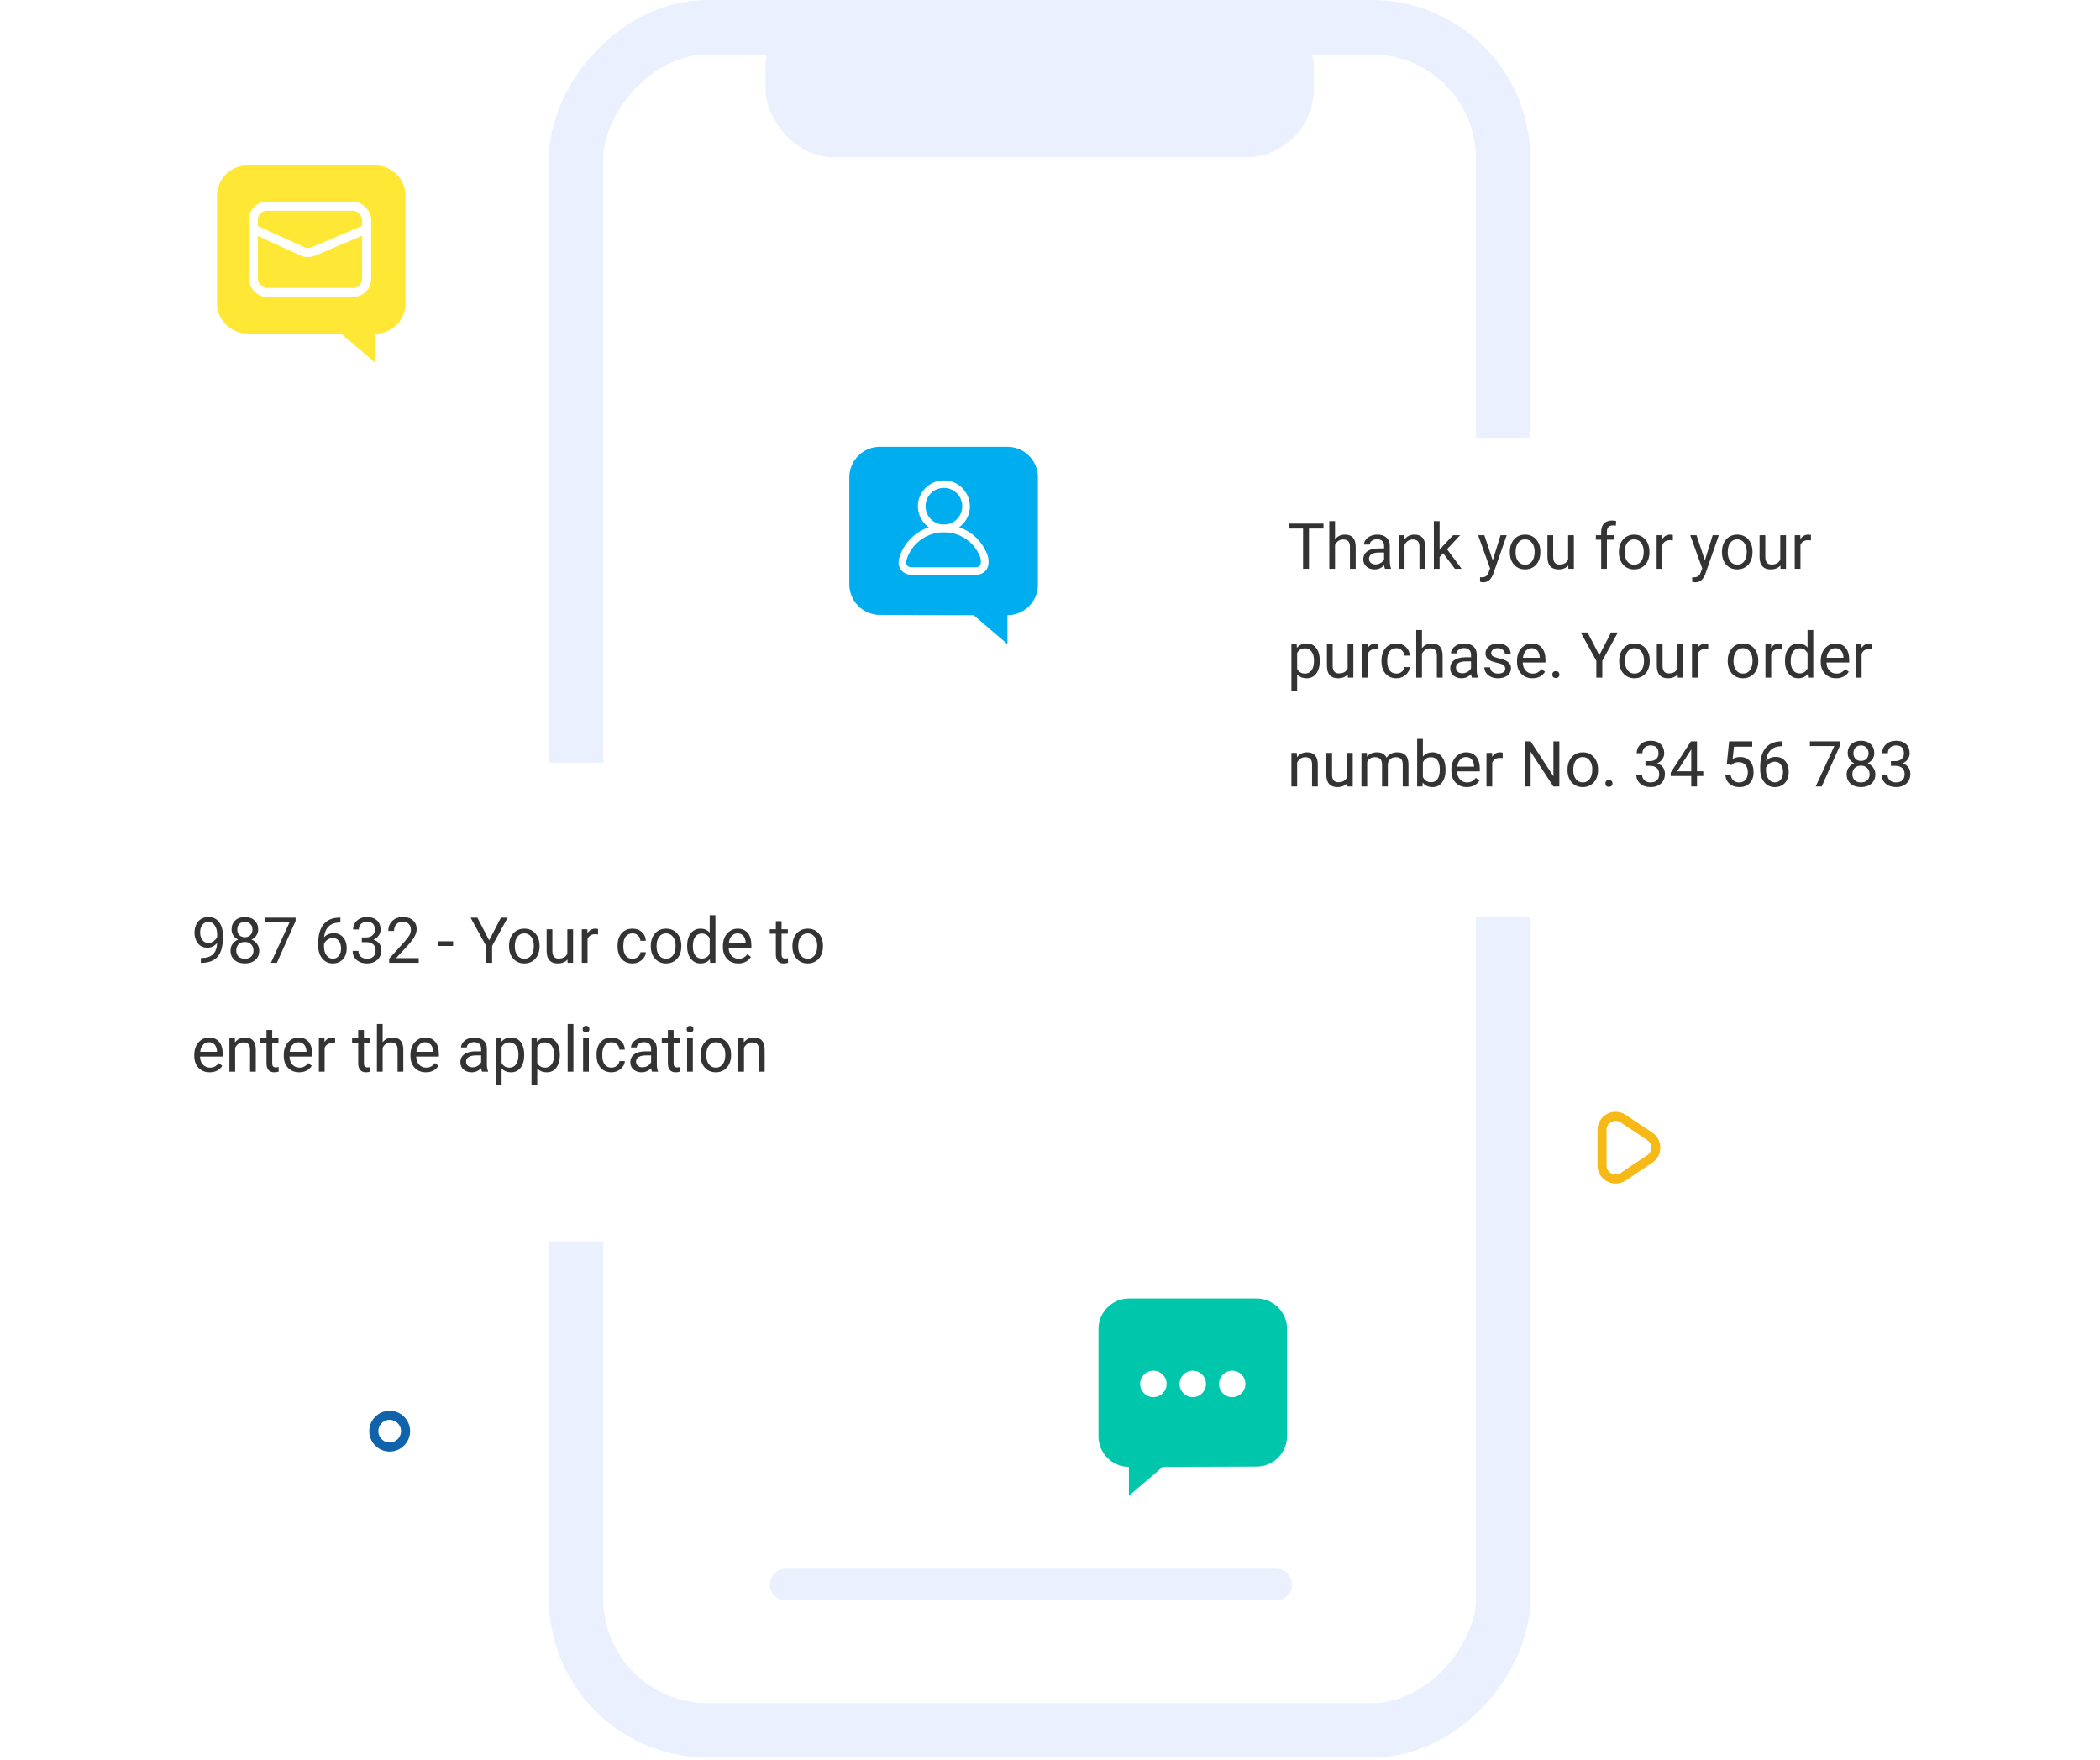 <svg width="463" height="388" viewBox="0 0 463 388" fill="none" xmlns="http://www.w3.org/2000/svg">
<path d="M75.267 73.584L82.706 79.96V73.584C86.424 73.584 89.413 70.529 89.413 66.876V43.167C89.413 39.448 86.358 36.459 82.706 36.459H54.547C50.828 36.459 47.839 39.514 47.839 43.167V66.81C47.839 70.529 50.894 73.517 54.547 73.517L75.267 73.584Z" fill="#FFE735"/>
<rect x="55.839" y="45.459" width="25" height="19" rx="3" stroke="white" stroke-width="2"/>
<path d="M55.839 50.459L66.637 55.409C67.403 55.76 68.281 55.773 69.056 55.444L80.839 50.459" stroke="white" stroke-width="2"/>
<circle cx="85.913" cy="315.5" r="3.5" stroke="#1062AA" stroke-width="2"/>
<rect x="-6" y="6" width="204.383" height="375.459" rx="29" transform="matrix(-1 0 0 1 325.405 0)" stroke="#EBF0FF" stroke-width="12"/>
<rect x="168.782" width="120.864" height="34.669" rx="15" fill="#EBF0FF"/>
<g filter="url(#filter0_d)">
<path d="M262.731 98.522C262.731 95.209 265.418 92.522 268.731 92.522H440.776C444.089 92.522 446.776 95.209 446.776 98.522V192.047C446.776 195.36 444.089 198.047 440.776 198.047H316.725C315.36 198.047 314.036 198.512 312.971 199.367L296.91 212.251V198.047H268.731C265.418 198.047 262.731 195.36 262.731 192.047V98.522Z" fill="white"/>
</g>
<g filter="url(#filter1_d)">
<path d="M208.044 170.136C208.044 166.822 205.358 164.136 202.044 164.136H30C26.686 164.136 24 166.822 24 170.136V263.66C24 266.974 26.686 269.66 30 269.66H154.05C155.415 269.66 156.74 270.126 157.805 270.98L173.865 283.864V269.66H202.044C205.358 269.66 208.044 266.974 208.044 263.66V170.136Z" fill="white"/>
</g>
<path d="M47.87 207.876C47.606 208.191 47.289 208.444 46.92 208.635C46.555 208.826 46.154 208.922 45.717 208.922C45.143 208.922 44.641 208.781 44.213 208.498C43.789 208.216 43.461 207.819 43.228 207.309C42.996 206.794 42.88 206.226 42.88 205.607C42.88 204.941 43.005 204.342 43.256 203.809C43.511 203.276 43.871 202.868 44.336 202.585C44.801 202.303 45.343 202.161 45.963 202.161C46.947 202.161 47.722 202.531 48.287 203.269C48.857 204.003 49.142 205.005 49.142 206.277V206.646C49.142 208.583 48.759 209.998 47.993 210.891C47.227 211.78 46.072 212.235 44.527 212.258H44.281V211.192H44.548C45.592 211.173 46.394 210.902 46.954 210.378C47.515 209.85 47.82 209.016 47.87 207.876ZM45.922 207.876C46.346 207.876 46.735 207.746 47.091 207.487C47.451 207.227 47.713 206.906 47.877 206.523V206.017C47.877 205.187 47.697 204.513 47.337 203.993C46.977 203.474 46.521 203.214 45.97 203.214C45.414 203.214 44.967 203.428 44.63 203.857C44.293 204.281 44.124 204.841 44.124 205.538C44.124 206.217 44.286 206.778 44.609 207.22C44.938 207.657 45.375 207.876 45.922 207.876ZM56.921 204.896C56.921 205.392 56.789 205.835 56.524 206.222C56.265 206.609 55.911 206.912 55.465 207.131C55.984 207.354 56.395 207.68 56.695 208.109C57.001 208.537 57.153 209.022 57.153 209.565C57.153 210.426 56.862 211.112 56.278 211.622C55.7 212.133 54.936 212.388 53.988 212.388C53.031 212.388 52.263 212.133 51.685 211.622C51.11 211.107 50.823 210.421 50.823 209.565C50.823 209.027 50.969 208.542 51.261 208.109C51.557 207.676 51.965 207.348 52.484 207.124C52.042 206.906 51.694 206.602 51.438 206.215C51.183 205.828 51.056 205.388 51.056 204.896C51.056 204.057 51.325 203.392 51.862 202.9C52.4 202.407 53.109 202.161 53.988 202.161C54.863 202.161 55.57 202.407 56.107 202.9C56.65 203.392 56.921 204.057 56.921 204.896ZM55.889 209.537C55.889 208.981 55.711 208.528 55.355 208.177C55.005 207.826 54.544 207.651 53.975 207.651C53.405 207.651 52.947 207.824 52.601 208.17C52.259 208.517 52.088 208.972 52.088 209.537C52.088 210.102 52.254 210.547 52.587 210.87C52.924 211.194 53.391 211.356 53.988 211.356C54.581 211.356 55.046 211.194 55.383 210.87C55.72 210.542 55.889 210.098 55.889 209.537ZM53.988 203.2C53.492 203.2 53.088 203.355 52.778 203.665C52.473 203.971 52.32 204.388 52.32 204.916C52.32 205.422 52.471 205.832 52.772 206.147C53.077 206.457 53.482 206.612 53.988 206.612C54.494 206.612 54.898 206.457 55.198 206.147C55.504 205.832 55.656 205.422 55.656 204.916C55.656 204.41 55.499 203.998 55.185 203.679C54.87 203.36 54.471 203.2 53.988 203.2ZM65.172 203.009L61.05 212.251H59.724L63.832 203.337H58.445V202.298H65.172V203.009ZM75.043 202.291V203.365H74.811C73.826 203.383 73.042 203.674 72.459 204.24C71.876 204.805 71.538 205.6 71.447 206.625C71.971 206.024 72.687 205.723 73.594 205.723C74.46 205.723 75.15 206.028 75.665 206.639C76.185 207.25 76.444 208.038 76.444 209.004C76.444 210.03 76.164 210.85 75.603 211.465C75.047 212.08 74.3 212.388 73.361 212.388C72.409 212.388 71.636 212.023 71.044 211.294C70.451 210.56 70.155 209.617 70.155 208.464V207.979C70.155 206.147 70.545 204.748 71.324 203.781C72.108 202.811 73.272 202.314 74.817 202.291H75.043ZM73.382 206.776C72.949 206.776 72.55 206.906 72.186 207.165C71.821 207.425 71.568 207.751 71.427 208.143V208.608C71.427 209.428 71.611 210.089 71.981 210.59C72.35 211.091 72.81 211.342 73.361 211.342C73.931 211.342 74.378 211.132 74.701 210.713C75.029 210.294 75.193 209.745 75.193 209.066C75.193 208.382 75.027 207.831 74.694 207.411C74.366 206.988 73.929 206.776 73.382 206.776ZM79.78 206.659H80.731C81.328 206.65 81.797 206.493 82.139 206.188C82.481 205.882 82.651 205.47 82.651 204.95C82.651 203.784 82.07 203.2 80.908 203.2C80.361 203.2 79.924 203.358 79.596 203.672C79.272 203.982 79.11 204.394 79.11 204.909H77.846C77.846 204.121 78.133 203.467 78.707 202.948C79.286 202.423 80.019 202.161 80.908 202.161C81.847 202.161 82.583 202.41 83.116 202.906C83.649 203.403 83.916 204.094 83.916 204.978C83.916 205.411 83.775 205.83 83.492 206.236C83.214 206.641 82.834 206.944 82.351 207.145C82.897 207.318 83.319 207.605 83.615 208.006C83.916 208.407 84.066 208.897 84.066 209.476C84.066 210.369 83.775 211.078 83.191 211.602C82.608 212.126 81.849 212.388 80.915 212.388C79.981 212.388 79.22 212.135 78.632 211.629C78.049 211.123 77.757 210.456 77.757 209.626H79.028C79.028 210.15 79.199 210.57 79.541 210.884C79.883 211.198 80.341 211.356 80.915 211.356C81.526 211.356 81.993 211.196 82.316 210.877C82.64 210.558 82.802 210.1 82.802 209.503C82.802 208.924 82.624 208.48 82.269 208.17C81.913 207.86 81.4 207.701 80.731 207.692H79.78V206.659ZM92.324 212.251H85.803V211.342L89.248 207.514C89.758 206.935 90.109 206.466 90.301 206.106C90.497 205.741 90.595 205.365 90.595 204.978C90.595 204.458 90.438 204.032 90.123 203.699C89.809 203.367 89.389 203.2 88.865 203.2C88.236 203.2 87.746 203.38 87.395 203.74C87.049 204.096 86.876 204.593 86.876 205.231H85.611C85.611 204.315 85.905 203.574 86.493 203.009C87.086 202.444 87.876 202.161 88.865 202.161C89.79 202.161 90.522 202.405 91.06 202.893C91.597 203.376 91.866 204.021 91.866 204.827C91.866 205.807 91.242 206.974 89.993 208.327L87.327 211.219H92.324V212.251ZM99.898 208.539H96.562V207.507H99.898V208.539ZM107.842 207.295L110.439 202.298H111.93L108.498 208.539V212.251H107.186V208.539L103.754 202.298H105.258L107.842 207.295ZM112.23 208.485C112.23 207.76 112.372 207.108 112.654 206.53C112.941 205.951 113.338 205.504 113.844 205.19C114.354 204.875 114.935 204.718 115.587 204.718C116.594 204.718 117.408 205.067 118.027 205.764C118.652 206.461 118.964 207.389 118.964 208.546V208.635C118.964 209.355 118.825 210.002 118.547 210.576C118.273 211.146 117.879 211.59 117.364 211.909C116.854 212.228 116.266 212.388 115.601 212.388C114.598 212.388 113.785 212.039 113.16 211.342C112.54 210.645 112.23 209.722 112.23 208.573V208.485ZM113.502 208.635C113.502 209.455 113.691 210.114 114.069 210.611C114.452 211.107 114.963 211.356 115.601 211.356C116.243 211.356 116.754 211.105 117.132 210.604C117.51 210.098 117.699 209.392 117.699 208.485C117.699 207.673 117.506 207.017 117.118 206.516C116.735 206.01 116.225 205.757 115.587 205.757C114.963 205.757 114.459 206.005 114.076 206.502C113.693 206.999 113.502 207.71 113.502 208.635ZM125.116 211.52C124.624 212.099 123.902 212.388 122.949 212.388C122.161 212.388 121.559 212.16 121.145 211.704C120.734 211.244 120.527 210.565 120.522 209.667V204.855H121.787V209.633C121.787 210.754 122.243 211.315 123.154 211.315C124.12 211.315 124.763 210.955 125.082 210.235V204.855H126.347V212.251H125.144L125.116 211.52ZM131.85 205.99C131.658 205.958 131.451 205.942 131.228 205.942C130.398 205.942 129.835 206.295 129.539 207.001V212.251H128.274V204.855H129.505L129.525 205.709C129.94 205.048 130.528 204.718 131.289 204.718C131.535 204.718 131.722 204.75 131.85 204.814V205.99ZM139.458 211.356C139.909 211.356 140.303 211.219 140.641 210.946C140.978 210.672 141.165 210.33 141.201 209.92H142.397C142.375 210.344 142.229 210.747 141.96 211.13C141.691 211.513 141.331 211.818 140.88 212.046C140.433 212.274 139.959 212.388 139.458 212.388C138.451 212.388 137.649 212.053 137.052 211.383C136.459 210.709 136.163 209.788 136.163 208.621V208.409C136.163 207.689 136.295 207.049 136.56 206.489C136.824 205.928 137.202 205.493 137.694 205.183C138.191 204.873 138.777 204.718 139.451 204.718C140.281 204.718 140.969 204.966 141.516 205.463C142.067 205.96 142.361 206.605 142.397 207.398H141.201C141.165 206.919 140.982 206.527 140.654 206.222C140.331 205.912 139.93 205.757 139.451 205.757C138.809 205.757 138.31 205.99 137.954 206.454C137.603 206.915 137.428 207.582 137.428 208.457V208.697C137.428 209.549 137.603 210.205 137.954 210.665C138.305 211.126 138.806 211.356 139.458 211.356ZM143.484 208.485C143.484 207.76 143.626 207.108 143.908 206.53C144.195 205.951 144.592 205.504 145.098 205.19C145.608 204.875 146.189 204.718 146.841 204.718C147.848 204.718 148.661 205.067 149.281 205.764C149.906 206.461 150.218 207.389 150.218 208.546V208.635C150.218 209.355 150.079 210.002 149.801 210.576C149.527 211.146 149.133 211.59 148.618 211.909C148.108 212.228 147.52 212.388 146.854 212.388C145.852 212.388 145.038 212.039 144.414 211.342C143.794 210.645 143.484 209.722 143.484 208.573V208.485ZM144.756 208.635C144.756 209.455 144.945 210.114 145.323 210.611C145.706 211.107 146.216 211.356 146.854 211.356C147.497 211.356 148.007 211.105 148.386 210.604C148.764 210.098 148.953 209.392 148.953 208.485C148.953 207.673 148.759 207.017 148.372 206.516C147.989 206.01 147.479 205.757 146.841 205.757C146.216 205.757 145.713 206.005 145.33 206.502C144.947 206.999 144.756 207.71 144.756 208.635ZM151.496 208.491C151.496 207.357 151.765 206.445 152.303 205.757C152.84 205.064 153.545 204.718 154.415 204.718C155.281 204.718 155.967 205.014 156.473 205.607V201.751H157.737V212.251H156.575L156.514 211.458C156.008 212.078 155.304 212.388 154.401 212.388C153.545 212.388 152.845 212.037 152.303 211.335C151.765 210.633 151.496 209.717 151.496 208.587V208.491ZM152.761 208.635C152.761 209.474 152.934 210.13 153.28 210.604C153.627 211.078 154.105 211.315 154.716 211.315C155.518 211.315 156.104 210.955 156.473 210.235V206.837C156.094 206.14 155.513 205.791 154.729 205.791C154.11 205.791 153.627 206.031 153.28 206.509C152.934 206.988 152.761 207.696 152.761 208.635ZM162.775 212.388C161.773 212.388 160.957 212.06 160.328 211.404C159.699 210.743 159.385 209.861 159.385 208.758V208.526C159.385 207.792 159.524 207.138 159.802 206.564C160.084 205.985 160.476 205.534 160.978 205.21C161.483 204.882 162.03 204.718 162.618 204.718C163.58 204.718 164.327 205.035 164.86 205.668C165.394 206.302 165.66 207.209 165.66 208.389V208.915H160.649C160.668 209.644 160.88 210.235 161.285 210.686C161.695 211.132 162.215 211.356 162.844 211.356C163.29 211.356 163.669 211.265 163.979 211.082C164.288 210.9 164.56 210.658 164.792 210.358L165.564 210.959C164.945 211.912 164.015 212.388 162.775 212.388ZM162.618 205.757C162.108 205.757 161.679 205.944 161.333 206.318C160.987 206.687 160.772 207.206 160.69 207.876H164.396V207.781C164.359 207.138 164.186 206.641 163.876 206.29C163.566 205.935 163.147 205.757 162.618 205.757ZM172.318 203.064V204.855H173.699V205.832H172.318V210.419C172.318 210.715 172.38 210.939 172.503 211.089C172.626 211.235 172.836 211.308 173.132 211.308C173.278 211.308 173.478 211.281 173.733 211.226V212.251C173.401 212.342 173.077 212.388 172.763 212.388C172.198 212.388 171.771 212.217 171.484 211.875C171.197 211.533 171.054 211.048 171.054 210.419V205.832H169.707V204.855H171.054V203.064H172.318ZM174.711 208.485C174.711 207.76 174.852 207.108 175.135 206.53C175.422 205.951 175.818 205.504 176.324 205.19C176.835 204.875 177.416 204.718 178.067 204.718C179.075 204.718 179.888 205.067 180.508 205.764C181.132 206.461 181.444 207.389 181.444 208.546V208.635C181.444 209.355 181.305 210.002 181.027 210.576C180.754 211.146 180.36 211.59 179.845 211.909C179.334 212.228 178.746 212.388 178.081 212.388C177.078 212.388 176.265 212.039 175.641 211.342C175.021 210.645 174.711 209.722 174.711 208.573V208.485ZM175.982 208.635C175.982 209.455 176.172 210.114 176.55 210.611C176.933 211.107 177.443 211.356 178.081 211.356C178.724 211.356 179.234 211.105 179.612 210.604C179.991 210.098 180.18 209.392 180.18 208.485C180.18 207.673 179.986 207.017 179.599 206.516C179.216 206.01 178.705 205.757 178.067 205.757C177.443 205.757 176.939 206.005 176.557 206.502C176.174 206.999 175.982 207.71 175.982 208.635ZM46.223 236.388C45.22 236.388 44.404 236.06 43.775 235.404C43.147 234.743 42.832 233.861 42.832 232.758V232.526C42.832 231.792 42.971 231.138 43.249 230.564C43.532 229.985 43.923 229.534 44.425 229.21C44.931 228.882 45.477 228.718 46.065 228.718C47.027 228.718 47.774 229.035 48.308 229.668C48.841 230.302 49.107 231.209 49.107 232.389V232.915H44.097C44.115 233.644 44.327 234.235 44.732 234.686C45.143 235.132 45.662 235.356 46.291 235.356C46.738 235.356 47.116 235.265 47.426 235.082C47.736 234.9 48.007 234.658 48.239 234.358L49.012 234.959C48.392 235.912 47.462 236.388 46.223 236.388ZM46.065 229.757C45.555 229.757 45.127 229.944 44.78 230.318C44.434 230.687 44.22 231.206 44.138 231.876H47.843V231.781C47.806 231.138 47.633 230.641 47.323 230.29C47.013 229.935 46.594 229.757 46.065 229.757ZM51.773 228.855L51.815 229.784C52.38 229.073 53.118 228.718 54.029 228.718C55.592 228.718 56.381 229.6 56.395 231.364V236.251H55.13V231.357C55.125 230.823 55.002 230.429 54.761 230.174C54.524 229.919 54.152 229.791 53.647 229.791C53.236 229.791 52.876 229.901 52.566 230.119C52.257 230.338 52.015 230.625 51.842 230.981V236.251H50.577V228.855H51.773ZM60.018 227.064V228.855H61.398V229.832H60.018V234.419C60.018 234.715 60.079 234.939 60.202 235.089C60.325 235.235 60.535 235.308 60.831 235.308C60.977 235.308 61.177 235.281 61.433 235.226V236.251C61.1 236.342 60.776 236.388 60.462 236.388C59.897 236.388 59.471 236.217 59.184 235.875C58.897 235.533 58.753 235.048 58.753 234.419V229.832H57.406V228.855H58.753V227.064H60.018ZM65.951 236.388C64.949 236.388 64.133 236.06 63.504 235.404C62.875 234.743 62.56 233.861 62.56 232.758V232.526C62.56 231.792 62.7 231.138 62.977 230.564C63.26 229.985 63.652 229.534 64.153 229.21C64.659 228.882 65.206 228.718 65.794 228.718C66.755 228.718 67.503 229.035 68.036 229.668C68.569 230.302 68.836 231.209 68.836 232.389V232.915H63.825C63.843 233.644 64.055 234.235 64.461 234.686C64.871 235.132 65.391 235.356 66.019 235.356C66.466 235.356 66.844 235.265 67.154 235.082C67.464 234.9 67.735 234.658 67.968 234.358L68.74 234.959C68.12 235.912 67.191 236.388 65.951 236.388ZM65.794 229.757C65.284 229.757 64.855 229.944 64.509 230.318C64.162 230.687 63.948 231.206 63.866 231.876H67.571V231.781C67.535 231.138 67.362 230.641 67.052 230.29C66.742 229.935 66.323 229.757 65.794 229.757ZM73.881 229.99C73.689 229.958 73.482 229.942 73.259 229.942C72.429 229.942 71.867 230.295 71.57 231.001V236.251H70.306V228.855H71.536L71.557 229.709C71.971 229.048 72.559 228.718 73.32 228.718C73.566 228.718 73.753 228.75 73.881 228.814V229.99ZM80.238 227.064V228.855H81.619V229.832H80.238V234.419C80.238 234.715 80.3 234.939 80.423 235.089C80.546 235.235 80.755 235.308 81.052 235.308C81.198 235.308 81.398 235.281 81.653 235.226V236.251C81.321 236.342 80.997 236.388 80.683 236.388C80.118 236.388 79.691 236.217 79.404 235.875C79.117 235.533 78.974 235.048 78.974 234.419V229.832H77.627V228.855H78.974V227.064H80.238ZM84.367 229.75C84.928 229.062 85.657 228.718 86.555 228.718C88.118 228.718 88.906 229.6 88.92 231.364V236.251H87.655V231.357C87.651 230.823 87.528 230.429 87.286 230.174C87.049 229.919 86.678 229.791 86.172 229.791C85.762 229.791 85.402 229.901 85.092 230.119C84.782 230.338 84.54 230.625 84.367 230.981V236.251H83.103V225.751H84.367V229.75ZM93.883 236.388C92.88 236.388 92.064 236.06 91.436 235.404C90.807 234.743 90.492 233.861 90.492 232.758V232.526C90.492 231.792 90.631 231.138 90.909 230.564C91.192 229.985 91.584 229.534 92.085 229.21C92.591 228.882 93.138 228.718 93.726 228.718C94.687 228.718 95.435 229.035 95.968 229.668C96.501 230.302 96.768 231.209 96.768 232.389V232.915H91.757C91.775 233.644 91.987 234.235 92.393 234.686C92.803 235.132 93.322 235.356 93.951 235.356C94.398 235.356 94.776 235.265 95.086 235.082C95.396 234.9 95.667 234.658 95.899 234.358L96.672 234.959C96.052 235.912 95.122 236.388 93.883 236.388ZM93.726 229.757C93.215 229.757 92.787 229.944 92.44 230.318C92.094 230.687 91.88 231.206 91.798 231.876H95.503V231.781C95.466 231.138 95.293 230.641 94.983 230.29C94.674 229.935 94.254 229.757 93.726 229.757ZM106.276 236.251C106.203 236.105 106.144 235.846 106.099 235.472C105.511 236.083 104.809 236.388 103.993 236.388C103.264 236.388 102.665 236.183 102.195 235.773C101.73 235.358 101.498 234.834 101.498 234.2C101.498 233.43 101.79 232.833 102.373 232.409C102.961 231.981 103.786 231.767 104.848 231.767H106.078V231.186C106.078 230.744 105.946 230.393 105.682 230.133C105.417 229.869 105.028 229.737 104.513 229.737C104.062 229.737 103.683 229.851 103.378 230.078C103.073 230.306 102.92 230.582 102.92 230.906H101.648C101.648 230.536 101.778 230.181 102.038 229.839C102.302 229.493 102.658 229.219 103.104 229.019C103.556 228.818 104.05 228.718 104.588 228.718C105.44 228.718 106.108 228.932 106.591 229.361C107.074 229.784 107.325 230.37 107.343 231.117V234.522C107.343 235.201 107.429 235.741 107.603 236.142V236.251H106.276ZM104.178 235.287C104.574 235.287 104.95 235.185 105.306 234.98C105.661 234.775 105.919 234.508 106.078 234.18V232.662H105.087C103.537 232.662 102.763 233.116 102.763 234.023C102.763 234.419 102.895 234.729 103.159 234.952C103.424 235.176 103.763 235.287 104.178 235.287ZM115.573 232.635C115.573 233.761 115.316 234.668 114.801 235.356C114.286 236.044 113.589 236.388 112.709 236.388C111.811 236.388 111.105 236.103 110.59 235.533V239.095H109.325V228.855H110.48L110.542 229.675C111.057 229.037 111.772 228.718 112.688 228.718C113.577 228.718 114.279 229.053 114.794 229.723C115.313 230.393 115.573 231.325 115.573 232.519V232.635ZM114.309 232.491C114.309 231.657 114.131 230.999 113.775 230.516C113.42 230.033 112.932 229.791 112.312 229.791C111.547 229.791 110.973 230.131 110.59 230.81V234.344C110.968 235.018 111.547 235.356 112.326 235.356C112.932 235.356 113.413 235.116 113.769 234.638C114.129 234.155 114.309 233.439 114.309 232.491ZM123.435 232.635C123.435 233.761 123.177 234.668 122.662 235.356C122.147 236.044 121.45 236.388 120.57 236.388C119.673 236.388 118.966 236.103 118.451 235.533V239.095H117.187V228.855H118.342L118.403 229.675C118.918 229.037 119.634 228.718 120.55 228.718C121.438 228.718 122.14 229.053 122.655 229.723C123.175 230.393 123.435 231.325 123.435 232.519V232.635ZM122.17 232.491C122.17 231.657 121.992 230.999 121.637 230.516C121.281 230.033 120.794 229.791 120.174 229.791C119.408 229.791 118.834 230.131 118.451 230.81V234.344C118.829 235.018 119.408 235.356 120.188 235.356C120.794 235.356 121.274 235.116 121.63 234.638C121.99 234.155 122.17 233.439 122.17 232.491ZM126.422 236.251H125.157V225.751H126.422V236.251ZM129.826 236.251H128.562V228.855H129.826V236.251ZM128.459 226.893C128.459 226.688 128.521 226.515 128.644 226.373C128.771 226.232 128.958 226.161 129.204 226.161C129.45 226.161 129.637 226.232 129.765 226.373C129.892 226.515 129.956 226.688 129.956 226.893C129.956 227.098 129.892 227.269 129.765 227.406C129.637 227.542 129.45 227.611 129.204 227.611C128.958 227.611 128.771 227.542 128.644 227.406C128.521 227.269 128.459 227.098 128.459 226.893ZM134.823 235.356C135.274 235.356 135.669 235.219 136.006 234.946C136.343 234.672 136.53 234.33 136.566 233.92H137.763C137.74 234.344 137.594 234.747 137.325 235.13C137.056 235.513 136.696 235.818 136.245 236.046C135.799 236.274 135.325 236.388 134.823 236.388C133.816 236.388 133.014 236.053 132.417 235.383C131.825 234.709 131.528 233.788 131.528 232.621V232.409C131.528 231.689 131.66 231.049 131.925 230.489C132.189 229.928 132.567 229.493 133.06 229.183C133.556 228.873 134.142 228.718 134.816 228.718C135.646 228.718 136.334 228.966 136.881 229.463C137.432 229.96 137.726 230.605 137.763 231.398H136.566C136.53 230.919 136.348 230.527 136.02 230.222C135.696 229.912 135.295 229.757 134.816 229.757C134.174 229.757 133.675 229.99 133.319 230.454C132.968 230.915 132.793 231.582 132.793 232.457V232.697C132.793 233.549 132.968 234.205 133.319 234.665C133.67 235.126 134.172 235.356 134.823 235.356ZM143.751 236.251C143.678 236.105 143.619 235.846 143.573 235.472C142.985 236.083 142.284 236.388 141.468 236.388C140.739 236.388 140.139 236.183 139.67 235.773C139.205 235.358 138.973 234.834 138.973 234.2C138.973 233.43 139.264 232.833 139.848 232.409C140.436 231.981 141.26 231.767 142.322 231.767H143.553V231.186C143.553 230.744 143.421 230.393 143.156 230.133C142.892 229.869 142.502 229.737 141.987 229.737C141.536 229.737 141.158 229.851 140.853 230.078C140.547 230.306 140.395 230.582 140.395 230.906H139.123C139.123 230.536 139.253 230.181 139.513 229.839C139.777 229.493 140.132 229.219 140.579 229.019C141.03 228.818 141.525 228.718 142.062 228.718C142.915 228.718 143.582 228.932 144.065 229.361C144.549 229.784 144.799 230.37 144.817 231.117V234.522C144.817 235.201 144.904 235.741 145.077 236.142V236.251H143.751ZM141.652 235.287C142.049 235.287 142.425 235.185 142.78 234.98C143.136 234.775 143.393 234.508 143.553 234.18V232.662H142.562C141.012 232.662 140.237 233.116 140.237 234.023C140.237 234.419 140.369 234.729 140.634 234.952C140.898 235.176 141.238 235.287 141.652 235.287ZM148.516 227.064V228.855H149.896V229.832H148.516V234.419C148.516 234.715 148.577 234.939 148.7 235.089C148.823 235.235 149.033 235.308 149.329 235.308C149.475 235.308 149.675 235.281 149.931 235.226V236.251C149.598 236.342 149.274 236.388 148.96 236.388C148.395 236.388 147.969 236.217 147.682 235.875C147.395 235.533 147.251 235.048 147.251 234.419V229.832H145.904V228.855H147.251V227.064H148.516ZM152.754 236.251H151.489V228.855H152.754V236.251ZM151.387 226.893C151.387 226.688 151.448 226.515 151.571 226.373C151.699 226.232 151.886 226.161 152.132 226.161C152.378 226.161 152.565 226.232 152.692 226.373C152.82 226.515 152.884 226.688 152.884 226.893C152.884 227.098 152.82 227.269 152.692 227.406C152.565 227.542 152.378 227.611 152.132 227.611C151.886 227.611 151.699 227.542 151.571 227.406C151.448 227.269 151.387 227.098 151.387 226.893ZM154.449 232.485C154.449 231.76 154.59 231.108 154.873 230.53C155.16 229.951 155.557 229.504 156.062 229.19C156.573 228.875 157.154 228.718 157.806 228.718C158.813 228.718 159.626 229.067 160.246 229.764C160.87 230.461 161.183 231.389 161.183 232.546V232.635C161.183 233.355 161.044 234.002 160.766 234.576C160.492 235.146 160.098 235.59 159.583 235.909C159.073 236.228 158.485 236.388 157.819 236.388C156.817 236.388 156.003 236.039 155.379 235.342C154.759 234.645 154.449 233.722 154.449 232.573V232.485ZM155.721 232.635C155.721 233.455 155.91 234.114 156.288 234.611C156.671 235.107 157.181 235.356 157.819 235.356C158.462 235.356 158.972 235.105 159.351 234.604C159.729 234.098 159.918 233.392 159.918 232.485C159.918 231.673 159.724 231.017 159.337 230.516C158.954 230.01 158.444 229.757 157.806 229.757C157.181 229.757 156.678 230.005 156.295 230.502C155.912 230.999 155.721 231.71 155.721 232.635ZM163.965 228.855L164.006 229.784C164.571 229.073 165.309 228.718 166.221 228.718C167.784 228.718 168.572 229.6 168.586 231.364V236.251H167.321V231.357C167.317 230.823 167.194 230.429 166.952 230.174C166.715 229.919 166.344 229.791 165.838 229.791C165.428 229.791 165.068 229.901 164.758 230.119C164.448 230.338 164.206 230.625 164.033 230.981V236.251H162.769V228.855H163.965Z" fill="#333333"/>
<path d="M291.797 116.514H288.598V125.387H287.292V116.514H284.1V115.434H291.797V116.514ZM294.34 118.886C294.9 118.198 295.63 117.854 296.527 117.854C298.09 117.854 298.879 118.735 298.893 120.499V125.387H297.628V120.492C297.623 119.959 297.5 119.565 297.259 119.31C297.022 119.054 296.65 118.927 296.145 118.927C295.734 118.927 295.374 119.036 295.064 119.255C294.755 119.474 294.513 119.761 294.34 120.116V125.387H293.075V114.887H294.34V118.886ZM305.353 125.387C305.28 125.241 305.22 124.981 305.175 124.607C304.587 125.218 303.885 125.523 303.069 125.523C302.34 125.523 301.741 125.318 301.271 124.908C300.807 124.493 300.574 123.969 300.574 123.336C300.574 122.566 300.866 121.969 301.449 121.545C302.037 121.117 302.862 120.902 303.924 120.902H305.154V120.321C305.154 119.879 305.022 119.528 304.758 119.269C304.493 119.004 304.104 118.872 303.589 118.872C303.138 118.872 302.759 118.986 302.454 119.214C302.149 119.442 301.996 119.717 301.996 120.041H300.725C300.725 119.672 300.854 119.316 301.114 118.975C301.379 118.628 301.734 118.355 302.181 118.154C302.632 117.954 303.126 117.854 303.664 117.854C304.516 117.854 305.184 118.068 305.667 118.496C306.15 118.92 306.401 119.506 306.419 120.253V123.657C306.419 124.336 306.506 124.876 306.679 125.277V125.387H305.353ZM303.254 124.423C303.65 124.423 304.026 124.32 304.382 124.115C304.737 123.91 304.995 123.644 305.154 123.315V121.798H304.163C302.614 121.798 301.839 122.251 301.839 123.158C301.839 123.555 301.971 123.865 302.235 124.088C302.5 124.311 302.839 124.423 303.254 124.423ZM309.598 117.99L309.639 118.92C310.204 118.209 310.942 117.854 311.854 117.854C313.417 117.854 314.205 118.735 314.219 120.499V125.387H312.954V120.492C312.95 119.959 312.826 119.565 312.585 119.31C312.348 119.054 311.977 118.927 311.471 118.927C311.061 118.927 310.701 119.036 310.391 119.255C310.081 119.474 309.839 119.761 309.666 120.116V125.387H308.401V117.99H309.598ZM318.19 121.962L317.397 122.789V125.387H316.133V114.887H317.397V121.237L318.074 120.424L320.378 117.99H321.916L319.038 121.08L322.251 125.387H320.768L318.19 121.962ZM329.114 123.534L330.837 117.99H332.19L329.217 126.528C328.757 127.759 328.025 128.374 327.022 128.374L326.783 128.354L326.312 128.265V127.239L326.653 127.267C327.082 127.267 327.414 127.18 327.651 127.007C327.893 126.834 328.091 126.517 328.246 126.057L328.526 125.305L325.888 117.99H327.269L329.114 123.534ZM332.881 121.62C332.881 120.896 333.022 120.244 333.305 119.665C333.592 119.086 333.988 118.64 334.494 118.325C335.005 118.011 335.586 117.854 336.237 117.854C337.244 117.854 338.058 118.202 338.678 118.899C339.302 119.597 339.614 120.524 339.614 121.682V121.771C339.614 122.491 339.475 123.138 339.197 123.712C338.924 124.282 338.53 124.726 338.015 125.045C337.504 125.364 336.916 125.523 336.251 125.523C335.248 125.523 334.435 125.175 333.811 124.478C333.191 123.78 332.881 122.857 332.881 121.709V121.62ZM334.152 121.771C334.152 122.591 334.341 123.249 334.72 123.746C335.103 124.243 335.613 124.491 336.251 124.491C336.894 124.491 337.404 124.241 337.782 123.739C338.16 123.233 338.35 122.527 338.35 121.62C338.35 120.809 338.156 120.153 337.769 119.651C337.386 119.146 336.875 118.893 336.237 118.893C335.613 118.893 335.109 119.141 334.727 119.638C334.344 120.134 334.152 120.845 334.152 121.771ZM345.767 124.655C345.274 125.234 344.552 125.523 343.6 125.523C342.811 125.523 342.21 125.296 341.795 124.84C341.385 124.38 341.177 123.701 341.173 122.803V117.99H342.438V122.769C342.438 123.89 342.893 124.45 343.805 124.45C344.771 124.45 345.413 124.09 345.732 123.37V117.99H346.997V125.387H345.794L345.767 124.655ZM353.02 125.387V118.968H351.851V117.99H353.02V117.231C353.02 116.438 353.231 115.826 353.655 115.393C354.079 114.96 354.678 114.743 355.453 114.743C355.745 114.743 356.034 114.782 356.321 114.859L356.253 115.885C356.039 115.844 355.811 115.823 355.569 115.823C355.159 115.823 354.842 115.944 354.619 116.186C354.396 116.423 354.284 116.764 354.284 117.211V117.99H355.863V118.968H354.284V125.387H353.02ZM356.93 121.62C356.93 120.896 357.071 120.244 357.354 119.665C357.641 119.086 358.037 118.64 358.543 118.325C359.053 118.011 359.634 117.854 360.286 117.854C361.293 117.854 362.107 118.202 362.727 118.899C363.351 119.597 363.663 120.524 363.663 121.682V121.771C363.663 122.491 363.524 123.138 363.246 123.712C362.973 124.282 362.578 124.726 362.063 125.045C361.553 125.364 360.965 125.523 360.3 125.523C359.297 125.523 358.484 125.175 357.859 124.478C357.24 123.78 356.93 122.857 356.93 121.709V121.62ZM358.201 121.771C358.201 122.591 358.39 123.249 358.769 123.746C359.151 124.243 359.662 124.491 360.3 124.491C360.942 124.491 361.453 124.241 361.831 123.739C362.209 123.233 362.398 122.527 362.398 121.62C362.398 120.809 362.205 120.153 361.817 119.651C361.435 119.146 360.924 118.893 360.286 118.893C359.662 118.893 359.158 119.141 358.775 119.638C358.393 120.134 358.201 120.845 358.201 121.771ZM368.824 119.125C368.633 119.093 368.425 119.077 368.202 119.077C367.373 119.077 366.81 119.43 366.514 120.137V125.387H365.249V117.99H366.479L366.5 118.845C366.915 118.184 367.503 117.854 368.264 117.854C368.51 117.854 368.697 117.885 368.824 117.949V119.125ZM375.886 123.534L377.608 117.99H378.962L375.988 126.528C375.528 127.759 374.797 128.374 373.794 128.374L373.555 128.354L373.083 128.265V127.239L373.425 127.267C373.853 127.267 374.186 127.18 374.423 127.007C374.664 126.834 374.863 126.517 375.018 126.057L375.298 125.305L372.659 117.99H374.04L375.886 123.534ZM379.652 121.62C379.652 120.896 379.794 120.244 380.076 119.665C380.363 119.086 380.76 118.64 381.266 118.325C381.776 118.011 382.357 117.854 383.009 117.854C384.016 117.854 384.829 118.202 385.449 118.899C386.074 119.597 386.386 120.524 386.386 121.682V121.771C386.386 122.491 386.247 123.138 385.969 123.712C385.695 124.282 385.301 124.726 384.786 125.045C384.276 125.364 383.688 125.523 383.022 125.523C382.02 125.523 381.206 125.175 380.582 124.478C379.962 123.78 379.652 122.857 379.652 121.709V121.62ZM380.924 121.771C380.924 122.591 381.113 123.249 381.491 123.746C381.874 124.243 382.384 124.491 383.022 124.491C383.665 124.491 384.175 124.241 384.554 123.739C384.932 123.233 385.121 122.527 385.121 121.62C385.121 120.809 384.927 120.153 384.54 119.651C384.157 119.146 383.647 118.893 383.009 118.893C382.384 118.893 381.881 119.141 381.498 119.638C381.115 120.134 380.924 120.845 380.924 121.771ZM392.538 124.655C392.046 125.234 391.324 125.523 390.371 125.523C389.583 125.523 388.981 125.296 388.566 124.84C388.156 124.38 387.949 123.701 387.944 122.803V117.99H389.209V122.769C389.209 123.89 389.665 124.45 390.576 124.45C391.542 124.45 392.185 124.09 392.504 123.37V117.99H393.769V125.387H392.565L392.538 124.655ZM399.271 119.125C399.08 119.093 398.873 119.077 398.649 119.077C397.82 119.077 397.257 119.43 396.961 120.137V125.387H395.696V117.99H396.927L396.947 118.845C397.362 118.184 397.95 117.854 398.711 117.854C398.957 117.854 399.144 117.885 399.271 117.949V119.125ZM290.97 145.771C290.97 146.896 290.712 147.803 290.197 148.491C289.682 149.179 288.985 149.523 288.105 149.523C287.208 149.523 286.501 149.239 285.986 148.669V152.23H284.722V141.99H285.877L285.938 142.811C286.453 142.173 287.169 141.854 288.085 141.854C288.974 141.854 289.675 142.188 290.19 142.858C290.71 143.528 290.97 144.46 290.97 145.654V145.771ZM289.705 145.627C289.705 144.793 289.527 144.134 289.172 143.651C288.816 143.168 288.329 142.927 287.709 142.927C286.943 142.927 286.369 143.266 285.986 143.945V147.479C286.365 148.154 286.943 148.491 287.723 148.491C288.329 148.491 288.81 148.252 289.165 147.773C289.525 147.29 289.705 146.575 289.705 145.627ZM297.149 148.655C296.657 149.234 295.935 149.523 294.982 149.523C294.194 149.523 293.592 149.296 293.178 148.84C292.768 148.38 292.56 147.701 292.556 146.803V141.99H293.82V146.769C293.82 147.89 294.276 148.45 295.188 148.45C296.154 148.45 296.796 148.09 297.115 147.37V141.99H298.38V149.387H297.177L297.149 148.655ZM303.883 143.125C303.691 143.093 303.484 143.077 303.261 143.077C302.431 143.077 301.868 143.43 301.572 144.137V149.387H300.308V141.99H301.538L301.559 142.845C301.973 142.184 302.561 141.854 303.322 141.854C303.568 141.854 303.755 141.885 303.883 141.949V143.125ZM307.882 148.491C308.333 148.491 308.727 148.354 309.064 148.081C309.402 147.808 309.589 147.466 309.625 147.056H310.821C310.799 147.479 310.653 147.883 310.384 148.266C310.115 148.648 309.755 148.954 309.304 149.182C308.857 149.41 308.383 149.523 307.882 149.523C306.875 149.523 306.073 149.188 305.476 148.519C304.883 147.844 304.587 146.924 304.587 145.757V145.545C304.587 144.825 304.719 144.185 304.983 143.624C305.248 143.063 305.626 142.628 306.118 142.318C306.615 142.008 307.201 141.854 307.875 141.854C308.704 141.854 309.393 142.102 309.939 142.599C310.491 143.095 310.785 143.74 310.821 144.533H309.625C309.589 144.055 309.406 143.663 309.078 143.357C308.755 143.048 308.354 142.893 307.875 142.893C307.232 142.893 306.733 143.125 306.378 143.59C306.027 144.05 305.852 144.718 305.852 145.593V145.832C305.852 146.684 306.027 147.34 306.378 147.801C306.729 148.261 307.23 148.491 307.882 148.491ZM313.508 142.886C314.068 142.198 314.798 141.854 315.695 141.854C317.258 141.854 318.047 142.735 318.061 144.499V149.387H316.796V144.492C316.791 143.959 316.668 143.565 316.427 143.31C316.19 143.054 315.818 142.927 315.312 142.927C314.902 142.927 314.542 143.036 314.232 143.255C313.923 143.474 313.681 143.761 313.508 144.116V149.387H312.243V138.887H313.508V142.886ZM324.521 149.387C324.448 149.241 324.388 148.981 324.343 148.607C323.755 149.218 323.053 149.523 322.237 149.523C321.508 149.523 320.909 149.318 320.439 148.908C319.975 148.493 319.742 147.969 319.742 147.336C319.742 146.566 320.034 145.969 320.617 145.545C321.205 145.117 322.03 144.902 323.092 144.902H324.322V144.321C324.322 143.879 324.19 143.528 323.926 143.269C323.661 143.004 323.272 142.872 322.757 142.872C322.306 142.872 321.927 142.986 321.622 143.214C321.317 143.442 321.164 143.717 321.164 144.041H319.893C319.893 143.672 320.022 143.316 320.282 142.975C320.547 142.628 320.902 142.355 321.349 142.154C321.8 141.954 322.294 141.854 322.832 141.854C323.684 141.854 324.352 142.068 324.835 142.496C325.318 142.92 325.569 143.506 325.587 144.253V147.657C325.587 148.336 325.674 148.876 325.847 149.277V149.387H324.521ZM322.422 148.423C322.818 148.423 323.194 148.32 323.55 148.115C323.905 147.91 324.163 147.644 324.322 147.315V145.798H323.331C321.782 145.798 321.007 146.251 321.007 147.158C321.007 147.555 321.139 147.865 321.403 148.088C321.668 148.311 322.007 148.423 322.422 148.423ZM331.876 147.425C331.876 147.083 331.746 146.819 331.486 146.632C331.231 146.44 330.782 146.276 330.14 146.14C329.502 146.003 328.993 145.839 328.615 145.647C328.242 145.456 327.964 145.228 327.781 144.964C327.604 144.7 327.515 144.385 327.515 144.021C327.515 143.414 327.77 142.902 328.28 142.482C328.795 142.063 329.451 141.854 330.249 141.854C331.088 141.854 331.767 142.07 332.286 142.503C332.81 142.936 333.072 143.49 333.072 144.164H331.801C331.801 143.818 331.653 143.519 331.356 143.269C331.065 143.018 330.696 142.893 330.249 142.893C329.789 142.893 329.429 142.993 329.169 143.193C328.909 143.394 328.779 143.656 328.779 143.979C328.779 144.285 328.9 144.515 329.142 144.67C329.383 144.825 329.818 144.973 330.447 145.114C331.081 145.256 331.593 145.424 331.985 145.62C332.377 145.816 332.667 146.053 332.854 146.331C333.045 146.604 333.141 146.939 333.141 147.336C333.141 147.997 332.876 148.528 332.348 148.929C331.819 149.325 331.133 149.523 330.29 149.523C329.698 149.523 329.174 149.419 328.718 149.209C328.262 148.999 327.904 148.708 327.645 148.334C327.389 147.956 327.262 147.548 327.262 147.11H328.526C328.549 147.534 328.718 147.871 329.032 148.122C329.351 148.368 329.771 148.491 330.29 148.491C330.769 148.491 331.151 148.396 331.438 148.204C331.73 148.008 331.876 147.748 331.876 147.425ZM337.857 149.523C336.855 149.523 336.039 149.195 335.41 148.539C334.781 147.878 334.467 146.996 334.467 145.894V145.661C334.467 144.927 334.606 144.273 334.884 143.699C335.166 143.12 335.558 142.669 336.06 142.346C336.565 142.018 337.112 141.854 337.7 141.854C338.662 141.854 339.409 142.17 339.942 142.804C340.476 143.437 340.742 144.344 340.742 145.524V146.051H335.731C335.75 146.78 335.962 147.37 336.367 147.821C336.777 148.268 337.297 148.491 337.926 148.491C338.372 148.491 338.751 148.4 339.061 148.218C339.37 148.035 339.642 147.794 339.874 147.493L340.646 148.095C340.027 149.047 339.097 149.523 337.857 149.523ZM337.7 142.893C337.19 142.893 336.761 143.079 336.415 143.453C336.069 143.822 335.854 144.342 335.772 145.012H339.478V144.916C339.441 144.273 339.268 143.777 338.958 143.426C338.648 143.07 338.229 142.893 337.7 142.893ZM342.239 148.724C342.239 148.505 342.303 148.323 342.431 148.177C342.563 148.031 342.759 147.958 343.019 147.958C343.278 147.958 343.474 148.031 343.606 148.177C343.743 148.323 343.812 148.505 343.812 148.724C343.812 148.933 343.743 149.109 343.606 149.25C343.474 149.391 343.278 149.462 343.019 149.462C342.759 149.462 342.563 149.391 342.431 149.25C342.303 149.109 342.239 148.933 342.239 148.724ZM352.609 144.431L355.207 139.434H356.697L353.266 145.675V149.387H351.953V145.675L348.521 139.434H350.025L352.609 144.431ZM356.998 145.62C356.998 144.896 357.139 144.244 357.422 143.665C357.709 143.086 358.105 142.64 358.611 142.325C359.122 142.011 359.703 141.854 360.354 141.854C361.362 141.854 362.175 142.202 362.795 142.899C363.419 143.597 363.731 144.524 363.731 145.682V145.771C363.731 146.491 363.592 147.138 363.314 147.712C363.041 148.282 362.647 148.726 362.132 149.045C361.621 149.364 361.034 149.523 360.368 149.523C359.366 149.523 358.552 149.175 357.928 148.478C357.308 147.78 356.998 146.857 356.998 145.709V145.62ZM358.27 145.771C358.27 146.591 358.459 147.249 358.837 147.746C359.22 148.243 359.73 148.491 360.368 148.491C361.011 148.491 361.521 148.241 361.899 147.739C362.278 147.233 362.467 146.527 362.467 145.62C362.467 144.809 362.273 144.153 361.886 143.651C361.503 143.146 360.993 142.893 360.354 142.893C359.73 142.893 359.227 143.141 358.844 143.638C358.461 144.134 358.27 144.845 358.27 145.771ZM369.884 148.655C369.392 149.234 368.669 149.523 367.717 149.523C366.928 149.523 366.327 149.296 365.912 148.84C365.502 148.38 365.295 147.701 365.29 146.803V141.99H366.555V146.769C366.555 147.89 367.01 148.45 367.922 148.45C368.888 148.45 369.531 148.09 369.85 147.37V141.99H371.114V149.387H369.911L369.884 148.655ZM376.617 143.125C376.426 143.093 376.218 143.077 375.995 143.077C375.166 143.077 374.603 143.43 374.307 144.137V149.387H373.042V141.99H374.272L374.293 142.845C374.708 142.184 375.296 141.854 376.057 141.854C376.303 141.854 376.49 141.885 376.617 141.949V143.125ZM380.924 145.62C380.924 144.896 381.065 144.244 381.348 143.665C381.635 143.086 382.031 142.64 382.537 142.325C383.048 142.011 383.629 141.854 384.28 141.854C385.287 141.854 386.101 142.202 386.721 142.899C387.345 143.597 387.657 144.524 387.657 145.682V145.771C387.657 146.491 387.518 147.138 387.24 147.712C386.967 148.282 386.573 148.726 386.058 149.045C385.547 149.364 384.959 149.523 384.294 149.523C383.291 149.523 382.478 149.175 381.854 148.478C381.234 147.78 380.924 146.857 380.924 145.709V145.62ZM382.195 145.771C382.195 146.591 382.384 147.249 382.763 147.746C383.146 148.243 383.656 148.491 384.294 148.491C384.937 148.491 385.447 148.241 385.825 147.739C386.203 147.233 386.393 146.527 386.393 145.62C386.393 144.809 386.199 144.153 385.812 143.651C385.429 143.146 384.918 142.893 384.28 142.893C383.656 142.893 383.152 143.141 382.77 143.638C382.387 144.134 382.195 144.845 382.195 145.771ZM392.818 143.125C392.627 143.093 392.42 143.077 392.196 143.077C391.367 143.077 390.804 143.43 390.508 144.137V149.387H389.243V141.99H390.474L390.494 142.845C390.909 142.184 391.497 141.854 392.258 141.854C392.504 141.854 392.691 141.885 392.818 141.949V143.125ZM393.543 145.627C393.543 144.492 393.812 143.581 394.35 142.893C394.887 142.2 395.591 141.854 396.462 141.854C397.328 141.854 398.014 142.15 398.52 142.742V138.887H399.784V149.387H398.622L398.561 148.594C398.055 149.214 397.351 149.523 396.448 149.523C395.591 149.523 394.892 149.173 394.35 148.471C393.812 147.769 393.543 146.853 393.543 145.723V145.627ZM394.808 145.771C394.808 146.609 394.981 147.265 395.327 147.739C395.674 148.213 396.152 148.45 396.763 148.45C397.565 148.45 398.15 148.09 398.52 147.37V143.973C398.141 143.275 397.56 142.927 396.776 142.927C396.157 142.927 395.674 143.166 395.327 143.645C394.981 144.123 394.808 144.832 394.808 145.771ZM404.822 149.523C403.82 149.523 403.004 149.195 402.375 148.539C401.746 147.878 401.432 146.996 401.432 145.894V145.661C401.432 144.927 401.571 144.273 401.849 143.699C402.131 143.12 402.523 142.669 403.024 142.346C403.53 142.018 404.077 141.854 404.665 141.854C405.627 141.854 406.374 142.17 406.907 142.804C407.44 143.437 407.707 144.344 407.707 145.524V146.051H402.696C402.715 146.78 402.926 147.37 403.332 147.821C403.742 148.268 404.262 148.491 404.891 148.491C405.337 148.491 405.715 148.4 406.025 148.218C406.335 148.035 406.606 147.794 406.839 147.493L407.611 148.095C406.992 149.047 406.062 149.523 404.822 149.523ZM404.665 142.893C404.155 142.893 403.726 143.079 403.38 143.453C403.034 143.822 402.819 144.342 402.737 145.012H406.442V144.916C406.406 144.273 406.233 143.777 405.923 143.426C405.613 143.07 405.194 142.893 404.665 142.893ZM412.752 143.125C412.561 143.093 412.353 143.077 412.13 143.077C411.3 143.077 410.738 143.43 410.441 144.137V149.387H409.177V141.99H410.407L410.428 142.845C410.842 142.184 411.43 141.854 412.191 141.854C412.438 141.854 412.624 141.885 412.752 141.949V143.125ZM285.918 165.99L285.959 166.92C286.524 166.209 287.262 165.854 288.174 165.854C289.737 165.854 290.525 166.735 290.539 168.499V173.387H289.274V168.492C289.27 167.959 289.147 167.565 288.905 167.31C288.668 167.054 288.297 166.927 287.791 166.927C287.381 166.927 287.021 167.036 286.711 167.255C286.401 167.474 286.16 167.761 285.986 168.116V173.387H284.722V165.99H285.918ZM297.013 172.655C296.521 173.234 295.798 173.523 294.846 173.523C294.057 173.523 293.456 173.296 293.041 172.84C292.631 172.38 292.424 171.701 292.419 170.803V165.99H293.684V170.769C293.684 171.89 294.139 172.45 295.051 172.45C296.017 172.45 296.66 172.09 296.979 171.37V165.99H298.243V173.387H297.04L297.013 172.655ZM301.36 165.99L301.395 166.811C301.937 166.173 302.668 165.854 303.589 165.854C304.623 165.854 305.327 166.25 305.701 167.043C305.947 166.688 306.266 166.4 306.658 166.182C307.055 165.963 307.522 165.854 308.06 165.854C309.682 165.854 310.507 166.713 310.534 168.431V173.387H309.27V168.506C309.27 167.977 309.149 167.583 308.907 167.323C308.666 167.059 308.26 166.927 307.69 166.927C307.221 166.927 306.831 167.068 306.521 167.351C306.212 167.629 306.032 168.005 305.981 168.479V173.387H304.71V168.54C304.71 167.465 304.184 166.927 303.131 166.927C302.301 166.927 301.734 167.28 301.429 167.986V173.387H300.164V165.99H301.36ZM318.71 169.771C318.71 170.901 318.45 171.81 317.931 172.498C317.411 173.182 316.714 173.523 315.839 173.523C314.905 173.523 314.182 173.193 313.672 172.532L313.61 173.387H312.448V162.887H313.713V166.804C314.223 166.17 314.927 165.854 315.825 165.854C316.723 165.854 317.427 166.193 317.938 166.872C318.452 167.551 318.71 168.481 318.71 169.661V169.771ZM317.445 169.627C317.445 168.766 317.279 168.1 316.946 167.631C316.614 167.161 316.135 166.927 315.511 166.927C314.677 166.927 314.077 167.314 313.713 168.089V171.288C314.1 172.063 314.704 172.45 315.524 172.45C316.131 172.45 316.602 172.215 316.939 171.746C317.277 171.277 317.445 170.57 317.445 169.627ZM323.379 173.523C322.376 173.523 321.561 173.195 320.932 172.539C320.303 171.878 319.988 170.996 319.988 169.894V169.661C319.988 168.927 320.127 168.273 320.405 167.699C320.688 167.12 321.08 166.669 321.581 166.346C322.087 166.018 322.634 165.854 323.222 165.854C324.183 165.854 324.931 166.17 325.464 166.804C325.997 167.437 326.264 168.344 326.264 169.524V170.051H321.253C321.271 170.78 321.483 171.37 321.889 171.821C322.299 172.268 322.818 172.491 323.447 172.491C323.894 172.491 324.272 172.4 324.582 172.218C324.892 172.035 325.163 171.794 325.396 171.493L326.168 172.095C325.548 173.047 324.618 173.523 323.379 173.523ZM323.222 166.893C322.711 166.893 322.283 167.079 321.937 167.453C321.59 167.822 321.376 168.342 321.294 169.012H324.999V168.916C324.963 168.273 324.789 167.777 324.479 167.426C324.17 167.07 323.75 166.893 323.222 166.893ZM331.309 167.125C331.117 167.093 330.91 167.077 330.687 167.077C329.857 167.077 329.294 167.43 328.998 168.137V173.387H327.733V165.99H328.964L328.984 166.845C329.399 166.184 329.987 165.854 330.748 165.854C330.994 165.854 331.181 165.885 331.309 165.949V167.125ZM343.798 173.387H342.479L337.468 165.717V173.387H336.148V163.434H337.468L342.492 171.138V163.434H343.798V173.387ZM345.596 169.62C345.596 168.896 345.737 168.244 346.02 167.665C346.307 167.086 346.703 166.64 347.209 166.325C347.719 166.011 348.3 165.854 348.952 165.854C349.959 165.854 350.773 166.202 351.393 166.899C352.017 167.597 352.329 168.524 352.329 169.682V169.771C352.329 170.491 352.19 171.138 351.912 171.712C351.639 172.282 351.244 172.726 350.729 173.045C350.219 173.364 349.631 173.523 348.966 173.523C347.963 173.523 347.15 173.175 346.525 172.478C345.906 171.78 345.596 170.857 345.596 169.709V169.62ZM346.867 169.771C346.867 170.591 347.056 171.249 347.435 171.746C347.817 172.243 348.328 172.491 348.966 172.491C349.608 172.491 350.119 172.241 350.497 171.739C350.875 171.233 351.064 170.527 351.064 169.62C351.064 168.809 350.871 168.153 350.483 167.651C350.101 167.146 349.59 166.893 348.952 166.893C348.328 166.893 347.824 167.141 347.441 167.638C347.059 168.134 346.867 168.845 346.867 169.771ZM353.942 172.724C353.942 172.505 354.006 172.323 354.134 172.177C354.266 172.031 354.462 171.958 354.722 171.958C354.981 171.958 355.177 172.031 355.31 172.177C355.446 172.323 355.515 172.505 355.515 172.724C355.515 172.933 355.446 173.109 355.31 173.25C355.177 173.391 354.981 173.462 354.722 173.462C354.462 173.462 354.266 173.391 354.134 173.25C354.006 173.109 353.942 172.933 353.942 172.724ZM362.788 167.795H363.738C364.335 167.786 364.805 167.629 365.146 167.323C365.488 167.018 365.659 166.605 365.659 166.086C365.659 164.919 365.078 164.336 363.916 164.336C363.369 164.336 362.932 164.493 362.604 164.808C362.28 165.118 362.118 165.53 362.118 166.045H360.854C360.854 165.257 361.141 164.603 361.715 164.083C362.294 163.559 363.027 163.297 363.916 163.297C364.855 163.297 365.591 163.545 366.124 164.042C366.657 164.539 366.924 165.229 366.924 166.113C366.924 166.546 366.783 166.965 366.5 167.371C366.222 167.777 365.841 168.08 365.358 168.28C365.905 168.453 366.327 168.741 366.623 169.142C366.924 169.543 367.074 170.033 367.074 170.611C367.074 171.505 366.783 172.213 366.199 172.737C365.616 173.261 364.857 173.523 363.923 173.523C362.989 173.523 362.228 173.271 361.64 172.765C361.056 172.259 360.765 171.591 360.765 170.762H362.036C362.036 171.286 362.207 171.705 362.549 172.02C362.891 172.334 363.349 172.491 363.923 172.491C364.534 172.491 365.001 172.332 365.324 172.013C365.648 171.694 365.81 171.236 365.81 170.639C365.81 170.06 365.632 169.616 365.276 169.306C364.921 168.996 364.408 168.836 363.738 168.827H362.788V167.795ZM374.149 170.044H375.53V171.076H374.149V173.387H372.878V171.076H368.346V170.331L372.803 163.434H374.149V170.044ZM369.781 170.044H372.878V165.163L372.728 165.437L369.781 170.044ZM380.726 168.396L381.231 163.434H386.331V164.603H382.305L382.004 167.316C382.492 167.029 383.045 166.886 383.665 166.886C384.572 166.886 385.292 167.187 385.825 167.788C386.358 168.385 386.625 169.194 386.625 170.215C386.625 171.24 386.347 172.049 385.791 172.642C385.24 173.229 384.467 173.523 383.474 173.523C382.594 173.523 381.876 173.28 381.32 172.792C380.764 172.304 380.448 171.63 380.37 170.769H381.566C381.644 171.338 381.847 171.769 382.175 172.061C382.503 172.348 382.936 172.491 383.474 172.491C384.062 172.491 384.522 172.291 384.854 171.89C385.192 171.489 385.36 170.935 385.36 170.229C385.36 169.563 385.178 169.03 384.813 168.629C384.453 168.223 383.973 168.021 383.371 168.021C382.82 168.021 382.387 168.141 382.072 168.383L381.737 168.656L380.726 168.396ZM392.969 163.427V164.5H392.736C391.752 164.518 390.968 164.81 390.385 165.375C389.801 165.94 389.464 166.735 389.373 167.761C389.897 167.159 390.613 166.858 391.52 166.858C392.385 166.858 393.076 167.164 393.591 167.774C394.11 168.385 394.37 169.174 394.37 170.14C394.37 171.165 394.09 171.985 393.529 172.601C392.973 173.216 392.226 173.523 391.287 173.523C390.335 173.523 389.562 173.159 388.97 172.43C388.377 171.696 388.081 170.753 388.081 169.6V169.114C388.081 167.282 388.471 165.883 389.25 164.917C390.034 163.946 391.198 163.45 392.743 163.427H392.969ZM391.308 167.911C390.875 167.911 390.476 168.041 390.111 168.301C389.747 168.561 389.494 168.886 389.353 169.278V169.743C389.353 170.563 389.537 171.224 389.906 171.726C390.275 172.227 390.736 172.478 391.287 172.478C391.857 172.478 392.303 172.268 392.627 171.849C392.955 171.429 393.119 170.88 393.119 170.201C393.119 169.518 392.953 168.966 392.62 168.547C392.292 168.123 391.854 167.911 391.308 167.911ZM405.766 164.145L401.644 173.387H400.317L404.426 164.473H399.039V163.434H405.766V164.145ZM413.237 166.031C413.237 166.528 413.105 166.97 412.841 167.357C412.581 167.745 412.228 168.048 411.781 168.267C412.301 168.49 412.711 168.816 413.012 169.244C413.317 169.673 413.47 170.158 413.47 170.7C413.47 171.562 413.178 172.247 412.595 172.758C412.016 173.268 411.253 173.523 410.305 173.523C409.348 173.523 408.58 173.268 408.001 172.758C407.427 172.243 407.14 171.557 407.14 170.7C407.14 170.162 407.285 169.677 407.577 169.244C407.873 168.811 408.281 168.483 408.801 168.26C408.359 168.041 408.01 167.738 407.755 167.351C407.5 166.963 407.372 166.523 407.372 166.031C407.372 165.193 407.641 164.527 408.179 164.035C408.716 163.543 409.425 163.297 410.305 163.297C411.18 163.297 411.886 163.543 412.424 164.035C412.966 164.527 413.237 165.193 413.237 166.031ZM412.205 170.673C412.205 170.117 412.027 169.663 411.672 169.312C411.321 168.962 410.861 168.786 410.291 168.786C409.721 168.786 409.263 168.959 408.917 169.306C408.575 169.652 408.404 170.108 408.404 170.673C408.404 171.238 408.571 171.682 408.903 172.006C409.241 172.329 409.708 172.491 410.305 172.491C410.897 172.491 411.362 172.329 411.699 172.006C412.036 171.678 412.205 171.233 412.205 170.673ZM410.305 164.336C409.808 164.336 409.405 164.491 409.095 164.801C408.789 165.106 408.637 165.523 408.637 166.052C408.637 166.558 408.787 166.968 409.088 167.282C409.393 167.592 409.799 167.747 410.305 167.747C410.811 167.747 411.214 167.592 411.515 167.282C411.82 166.968 411.973 166.558 411.973 166.052C411.973 165.546 411.815 165.133 411.501 164.814C411.187 164.495 410.788 164.336 410.305 164.336ZM416.901 167.795H417.852C418.449 167.786 418.918 167.629 419.26 167.323C419.602 167.018 419.772 166.605 419.772 166.086C419.772 164.919 419.191 164.336 418.029 164.336C417.482 164.336 417.045 164.493 416.717 164.808C416.393 165.118 416.231 165.53 416.231 166.045H414.967C414.967 165.257 415.254 164.603 415.828 164.083C416.407 163.559 417.141 163.297 418.029 163.297C418.968 163.297 419.704 163.545 420.237 164.042C420.771 164.539 421.037 165.229 421.037 166.113C421.037 166.546 420.896 166.965 420.613 167.371C420.335 167.777 419.955 168.08 419.472 168.28C420.019 168.453 420.44 168.741 420.736 169.142C421.037 169.543 421.188 170.033 421.188 170.611C421.188 171.505 420.896 172.213 420.312 172.737C419.729 173.261 418.97 173.523 418.036 173.523C417.102 173.523 416.341 173.271 415.753 172.765C415.17 172.259 414.878 171.591 414.878 170.762H416.149C416.149 171.286 416.32 171.705 416.662 172.02C417.004 172.334 417.462 172.491 418.036 172.491C418.647 172.491 419.114 172.332 419.438 172.013C419.761 171.694 419.923 171.236 419.923 170.639C419.923 170.06 419.745 169.616 419.39 169.306C419.034 168.996 418.521 168.836 417.852 168.827H416.901V167.795Z" fill="#333333"/>
<path d="M256.336 323.374L248.898 329.75V323.374C245.179 323.374 242.19 320.319 242.19 316.667V292.958C242.19 289.239 245.245 286.25 248.898 286.25H277.057C280.776 286.25 283.764 289.305 283.764 292.958V316.6C283.764 320.319 280.71 323.308 277.057 323.308L256.336 323.374Z" fill="#00C6AC"/>
<circle cx="254.289" cy="305.082" r="2.918" fill="white"/>
<circle cx="262.978" cy="305.082" r="2.918" fill="white"/>
<circle cx="271.666" cy="305.082" r="2.918" fill="white"/>
<path d="M363.727 250.512C365.504 251.7 365.504 254.312 363.727 255.5L357.875 259.412C355.882 260.745 353.208 259.316 353.208 256.918L353.208 249.094C353.208 246.696 355.882 245.268 357.875 246.6L363.727 250.512Z" stroke="#F7B916" stroke-width="2" stroke-linecap="round" stroke-linejoin="round"/>
<path d="M214.685 135.624L222.123 142V135.624C225.843 135.624 228.831 132.569 228.831 128.917V105.208C228.831 101.489 225.776 98.5 222.123 98.5H193.965C190.246 98.5 187.257 101.555 187.257 105.208V128.85C187.257 132.569 190.312 135.558 193.965 135.558L214.685 135.624Z" fill="#00ADEE"/>
<path d="M215.239 126.716H200.875C200.713 126.716 199.378 126.647 198.619 125.59C197.813 124.464 198.158 123.201 198.48 122.328C199.977 118.331 203.821 115.667 208.103 115.667C212.339 115.667 216.068 118.193 217.634 122.121C218.117 123.339 218.071 124.74 217.495 125.567C216.713 126.693 215.378 126.716 215.239 126.716ZM208.103 117.32C204.535 117.32 201.289 119.572 200.046 122.902C199.654 123.936 199.793 124.35 199.977 124.625C200.253 125.016 200.898 125.062 200.898 125.062H215.216C215.216 125.062 215.815 125.039 216.091 124.625C216.275 124.35 216.39 123.569 216.068 122.719C214.779 119.457 211.648 117.32 208.103 117.32Z" fill="white"/>
<path d="M208.103 117.32C204.949 117.32 202.371 114.771 202.371 111.601C202.371 108.431 204.949 105.904 208.103 105.904C211.257 105.904 213.835 108.454 213.835 111.624C213.835 114.794 211.257 117.32 208.103 117.32ZM208.103 107.558C205.87 107.558 204.052 109.372 204.052 111.601C204.052 113.829 205.87 115.644 208.103 115.644C210.336 115.644 212.155 113.829 212.155 111.601C212.155 109.372 210.336 107.558 208.103 107.558Z" fill="white"/>
<path d="M173.224 349.32H281.38" stroke="#EBF0FF" stroke-width="7" stroke-linecap="round" stroke-linejoin="round"/>
<defs>
<filter id="filter0_d" x="238.731" y="76.522" width="224.044" height="159.729" filterUnits="userSpaceOnUse" color-interpolation-filters="sRGB">
<feFlood flood-opacity="0" result="BackgroundImageFix"/>
<feColorMatrix in="SourceAlpha" type="matrix" values="0 0 0 0 0 0 0 0 0 0 0 0 0 0 0 0 0 0 127 0"/>
<feOffset dx="-4" dy="4"/>
<feGaussianBlur stdDeviation="10"/>
<feColorMatrix type="matrix" values="0 0 0 0 0.063 0 0 0 0 0.384 0 0 0 0 0.667 0 0 0 0.2 0"/>
<feBlend mode="normal" in2="BackgroundImageFix" result="effect1_dropShadow"/>
<feBlend mode="normal" in="SourceGraphic" in2="effect1_dropShadow" result="shape"/>
</filter>
<filter id="filter1_d" x="0" y="148.136" width="224.044" height="159.729" filterUnits="userSpaceOnUse" color-interpolation-filters="sRGB">
<feFlood flood-opacity="0" result="BackgroundImageFix"/>
<feColorMatrix in="SourceAlpha" type="matrix" values="0 0 0 0 0 0 0 0 0 0 0 0 0 0 0 0 0 0 127 0"/>
<feOffset dx="-4" dy="4"/>
<feGaussianBlur stdDeviation="10"/>
<feColorMatrix type="matrix" values="0 0 0 0 0.063 0 0 0 0 0.384 0 0 0 0 0.667 0 0 0 0.2 0"/>
<feBlend mode="normal" in2="BackgroundImageFix" result="effect1_dropShadow"/>
<feBlend mode="normal" in="SourceGraphic" in2="effect1_dropShadow" result="shape"/>
</filter>
</defs>
</svg>
